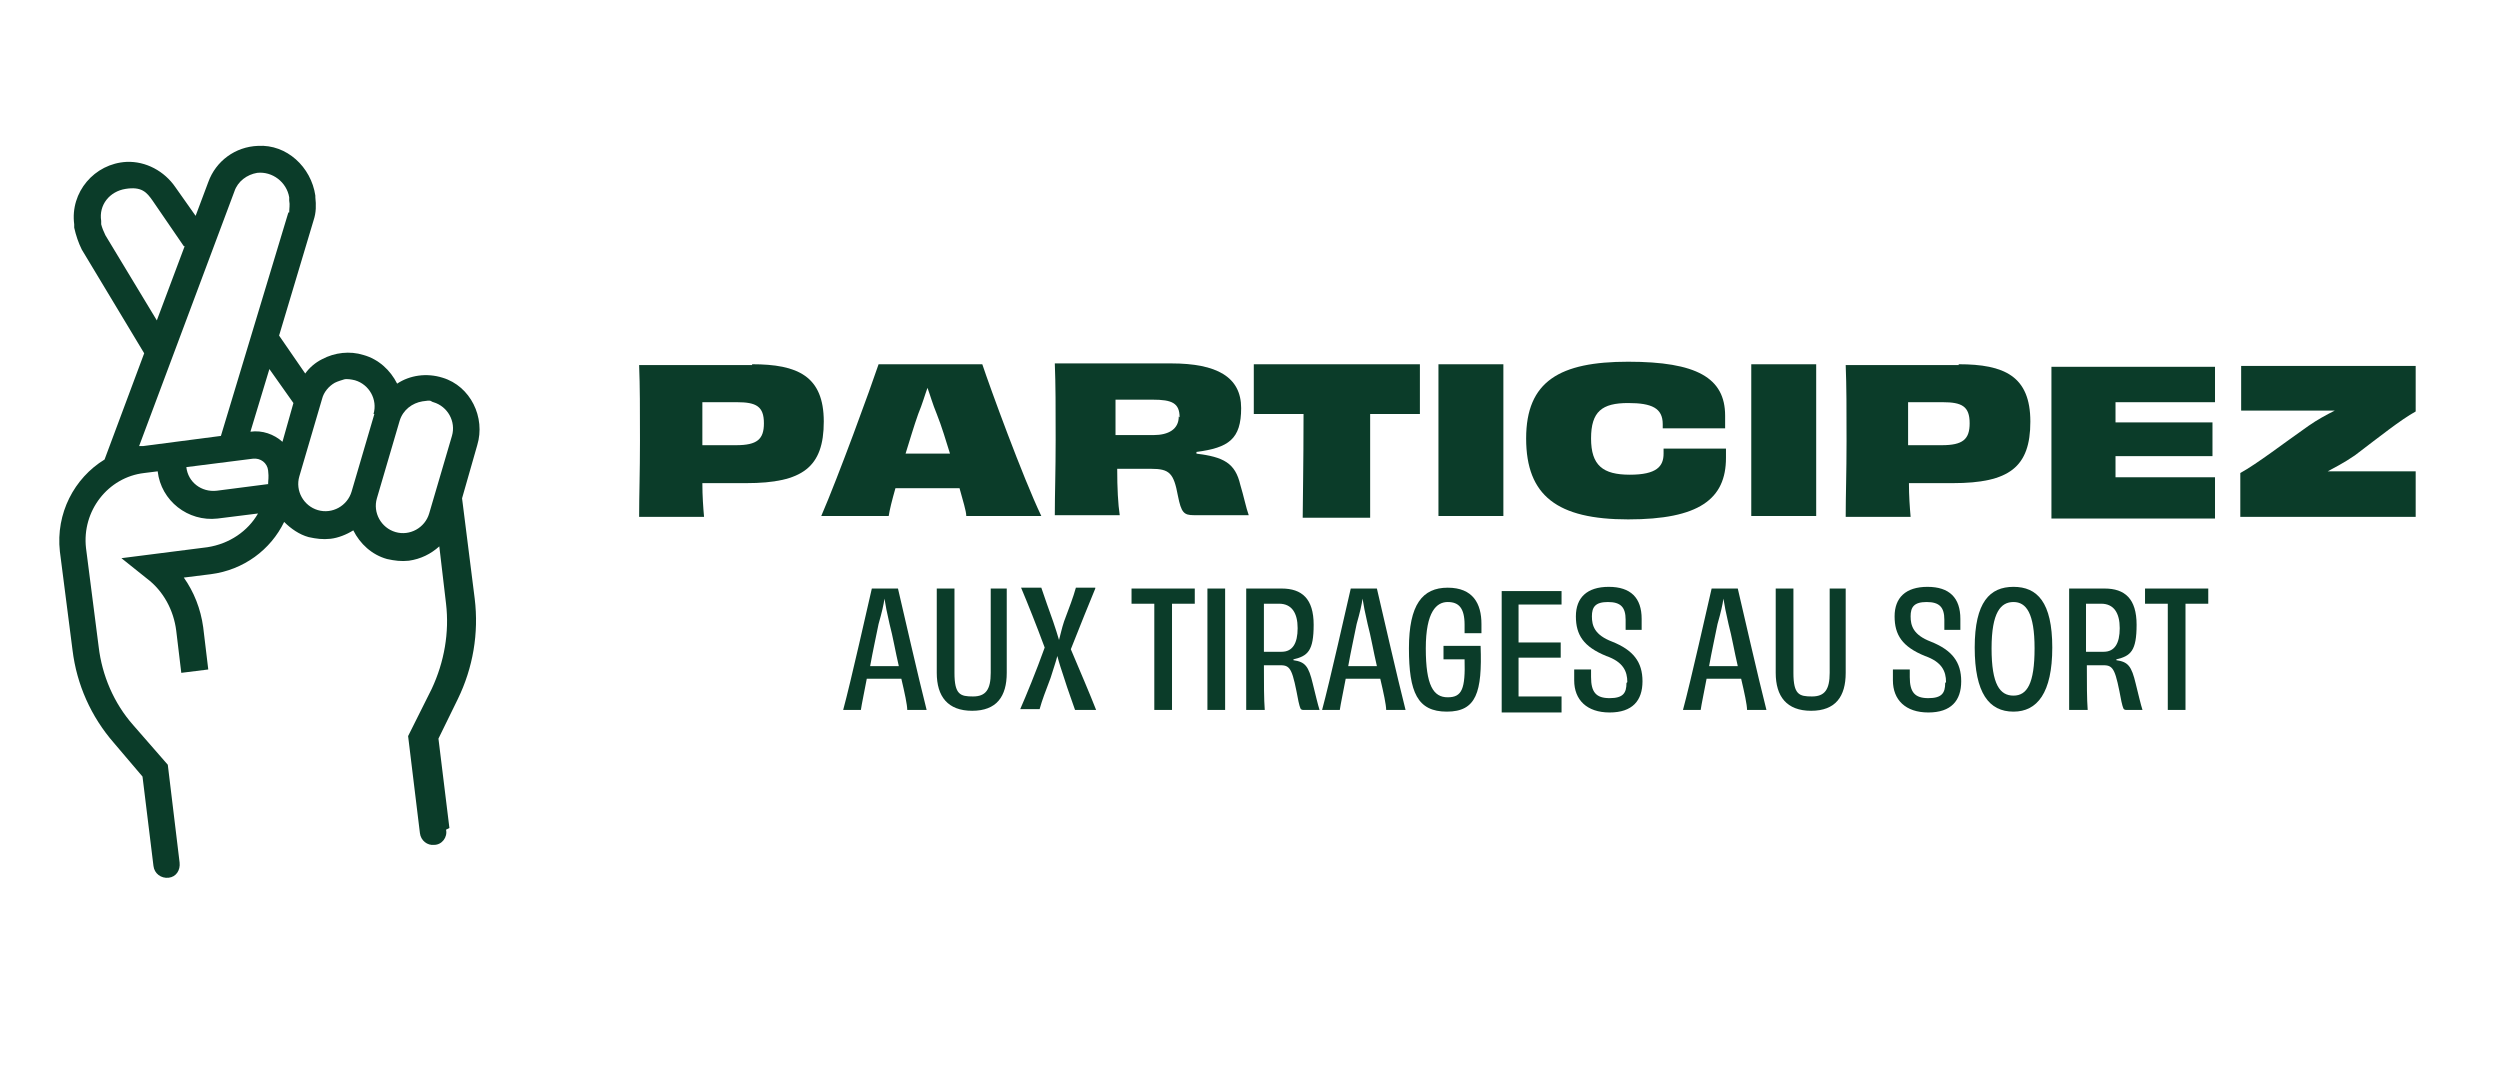 <?xml version="1.0" encoding="UTF-8"?>
<svg id="Calque_1" xmlns="http://www.w3.org/2000/svg" version="1.1" viewBox="0 0 296.5 128.2">
  <!-- Generator: Adobe Illustrator 30.0.0, SVG Export Plug-In . SVG Version: 2.1.1 Build 123)  -->
  <defs>
    <style>
      .st0 {
        fill: #0b3c29;
      }
    </style>
  </defs>
  <g>
    <path class="st0" d="M89.2,43.2c5.4,0,8.5,1.4,8.5,6.8s-2.5,7.3-9.2,7.3-3.2,0-5.2,0c0,1.5.1,2.9.2,4h-7.7c0-2.6.1-5.2.1-9s0-6.5-.1-9h13.4ZM90.6,50.2c0-2-.9-2.5-3.2-2.5s-2.8,0-4.1,0c0,1.8,0,3.5,0,5.1.9,0,2.4,0,4,0,2.5,0,3.3-.7,3.3-2.6Z"/>
    <path class="st0" d="M114.6,61.2c0-.6-.4-1.8-.8-3.3h-7.6c-.4,1.4-.7,2.6-.8,3.3h-8c2-4.6,5.9-15.3,6.8-18h12.3c.9,2.7,4.8,13.4,7,18h-8.8ZM112.7,53.9c-.5-1.6-1-3.3-1.6-4.8-.5-1.2-.8-2.3-1.1-3.1-.3.8-.6,1.9-1.1,3.1-.5,1.4-1,3.1-1.5,4.7,1,0,1.9,0,2.6,0h2.7Z"/>
    <path class="st0" d="M141.9,53.8c3.2.4,4.6,1.1,5.2,3.7.4,1.3.7,2.8,1,3.6h-6.5c-1.2,0-1.5-.3-1.9-2.3-.5-2.7-1-3.2-3.2-3.2h-4c0,2.3.1,4.2.3,5.5h-7.7c0-2.6.1-5.1.1-9s0-6.4-.1-9h13.8c5.4,0,8.3,1.6,8.3,5.3s-1.5,4.7-5.3,5.2h0ZM139.9,49.5c0-1.7-.9-2.1-3.2-2.1s-3,0-4.4,0c0,1.4,0,2.8,0,4.2,1,0,2.7,0,4.5,0s3-.7,3-2.2Z"/>
    <path class="st0" d="M168.4,43.2c0,.7,0,1.8,0,2.9s0,2.2,0,3c-2,0-4,0-5.9,0,0,5.7,0,11,0,12.3-1.1,0-2.8,0-4,0s-2.9,0-4,0c0-1.3.1-6.6.1-12.3-1.8,0-3.8,0-5.9,0,0-.8,0-2,0-3s0-2.1,0-2.9h19.5Z"/>
    <path class="st0" d="M170.6,61.2c0-2.7,0-5.2,0-9s0-6.3,0-9h7.7c0,2.6,0,5.1,0,9s0,6.3,0,9h-7.7Z"/>
    <path class="st0" d="M197.2,50.3c0-1.9-1.3-2.5-4.1-2.5-3.1,0-4.4,1-4.4,4.2s1.4,4.3,4.6,4.3,4-1,4-2.5v-.6c1.1,0,2.5,0,3.7,0s2.5,0,3.7,0c0,.4,0,.7,0,1.1,0,4.9-3.2,7.3-11.6,7.3s-12.1-2.8-12.1-9.6,4-9.1,12.1-9.1,11.5,1.9,11.5,6.4,0,1,0,1.5c-1.2,0-2.4,0-3.7,0s-2.5,0-3.7,0v-.4Z"/>
    <path class="st0" d="M207.7,61.2c0-2.7,0-5.2,0-9s0-6.3,0-9h7.7c0,2.6,0,5.1,0,9s0,6.3,0,9h-7.7Z"/>
    <path class="st0" d="M232.3,43.2c5.4,0,8.5,1.4,8.5,6.8s-2.5,7.3-9.2,7.3-3.2,0-5.2,0c0,1.5.1,2.9.2,4h-7.7c0-2.6.1-5.2.1-9s0-6.5-.1-9h13.4ZM233.6,50.2c0-2-.9-2.5-3.2-2.5s-2.8,0-4.1,0c0,1.8,0,3.5,0,5.1.9,0,2.4,0,4,0,2.5,0,3.3-.7,3.3-2.6Z"/>
    <path class="st0" d="M262.7,43.2c0,.5,0,1.4,0,2.2s0,1.8,0,2.3c-3.7,0-8.6,0-11.8,0v2.4c3.7,0,8.6,0,11.5,0,0,.9,0,3,0,4-2.9,0-7.8,0-11.5,0v2.5c3.2,0,8.4,0,11.8,0,0,.6,0,1.6,0,2.5s0,1.7,0,2.4h-19.4c0-2.4,0-5.2,0-9s0-6.6,0-9h19.4Z"/>
    <path class="st0" d="M275.7,55.9c1.5,0,3,0,4.4,0,3.1,0,4.8,0,6.4,0,0,.8,0,2.1,0,2.8s0,1.6,0,2.6h-20.8c0-.9,0-1.7,0-2.5s0-2.2,0-2.7c2-1.1,5.1-3.5,8.1-5.6,1-.7,2.1-1.3,3.1-1.8h0c-1.4,0-2.8,0-4.4,0-3.5,0-5.1,0-6.7,0,0-.8,0-2,0-2.7s0-1.7,0-2.6h20.7c0,.9,0,1.6,0,2.4s0,2.3,0,3c-1.8,1-4.3,3-7.2,5.2-1.3.9-2.5,1.5-3.6,2.1h0Z"/>
    <path class="st0" d="M107.6,84.2c0-.6-.3-2-.7-3.7h-4.1c-.3,1.6-.6,3-.7,3.7h-2.1c.9-3.3,3-12.7,3.4-14.4h3.1c.4,1.7,2.5,10.9,3.4,14.4h-2.3ZM104.9,71c-.1.7-.3,1.6-.7,3-.3,1.5-.7,3.3-1,5,.6,0,1.2,0,1.7,0s1.1,0,1.7,0c-.4-1.7-.7-3.5-1.1-5-.3-1.3-.5-2.3-.6-3h0Z"/>
    <path class="st0" d="M119.4,69.8c0,1.3,0,2.6,0,4.5s0,3.6,0,5.5c0,2.8-1.2,4.5-4.1,4.5s-4.2-1.7-4.2-4.5,0-4.1,0-5.5,0-3.2,0-4.5h2.1c0,2,0,7.4,0,10s.7,2.8,2.2,2.8,2.1-.8,2.1-2.8,0-8,0-10h2.1Z"/>
    <path class="st0" d="M129.9,69.8c-.7,1.7-1.8,4.4-2.9,7.2,1.1,2.6,2.3,5.4,3,7.2h-2.5c-.4-1.2-.8-2.2-1.3-3.8-.3-.9-.6-1.8-.8-2.6h0c-.2.8-.5,1.6-.8,2.6-.6,1.6-1,2.6-1.3,3.7h-2.3c.7-1.6,1.9-4.5,2.9-7.3-1-2.7-2-5.2-2.8-7.1h2.4c.4,1.2.9,2.6,1.4,4,.3.9.5,1.5.7,2.2h0c.2-.7.3-1.3.6-2.2.6-1.6,1.1-2.9,1.4-4h2.3Z"/>
    <path class="st0" d="M141.7,69.8c0,.2,0,.6,0,.9s0,.7,0,.9c-.9,0-1.9,0-2.7,0,0,4.9,0,11.4,0,12.6-.3,0-.7,0-1.1,0s-.7,0-1,0c0-1.2,0-7.7,0-12.6-.8,0-1.8,0-2.7,0,0-.2,0-.6,0-.9s0-.7,0-.9h7.4Z"/>
    <path class="st0" d="M143.2,84.2c0-1.8,0-4.1,0-7.2s0-5.4,0-7.2h2.1c0,1.8,0,4.1,0,7.2s0,5.3,0,7.2h-2.1Z"/>
    <path class="st0" d="M153.4,78.3c1.4.2,1.8.7,2.3,2.8.3,1.2.6,2.5.8,3.1h-1.9c-.4,0-.4-.2-.6-1-.7-3.7-.9-4.3-2.1-4.3s-1.1,0-2,0c0,2.2,0,4,.1,5.3h-2.2c0-2.1,0-4.1,0-7.2s0-5.1,0-7.2h4.2c2.4,0,3.8,1.2,3.8,4.3s-.7,3.7-2.4,4.1h0ZM152,77.3c1.3,0,1.9-1,1.9-2.8s-.7-2.9-2.2-2.9-1.2,0-1.8,0c0,1.9,0,3.9,0,5.7.4,0,1.2,0,2.1,0Z"/>
    <path class="st0" d="M164.4,84.2c0-.6-.3-2-.7-3.7h-4.1c-.3,1.6-.6,3-.7,3.7h-2.1c.9-3.3,3-12.7,3.4-14.4h3.1c.4,1.7,2.5,10.9,3.4,14.4h-2.3ZM161.6,71c-.1.7-.3,1.6-.7,3-.3,1.5-.7,3.3-1,5,.6,0,1.2,0,1.7,0s1.1,0,1.7,0c-.4-1.7-.7-3.5-1.1-5-.3-1.3-.5-2.3-.6-3h0Z"/>
    <path class="st0" d="M171.3,76.6c.7,0,1.4,0,1.9,0s1.6,0,2.4,0c.2,5.5-.5,7.8-4,7.8s-4.5-2.3-4.5-7.5c0-5.2,1.6-7.2,4.6-7.2s4,1.9,4,4.3,0,.7,0,1.1c-.2,0-.6,0-1,0s-.7,0-1,0c0-.3,0-.7,0-1,0-2-.7-2.7-2-2.7s-2.6,1.1-2.6,5.5.9,5.8,2.6,5.8,2.1-1,2-4.5c-.8,0-1.8,0-2.5,0v-1.6Z"/>
    <path class="st0" d="M185.2,69.8c0,.2,0,.6,0,.9s0,.7,0,1c-1.9,0-3.7,0-5.1,0v4.5c1.8,0,3.5,0,5,0v1.8c-1.5,0-3.2,0-5,0v4.6c1.5,0,3.3,0,5.1,0,0,.2,0,.7,0,1s0,.7,0,.9h-7.1c0-1.7,0-4.1,0-7.2s0-5.6,0-7.2h7.1Z"/>
    <path class="st0" d="M193,80.9c0-1.3-.5-2.4-2.5-3.1-2.7-1.1-3.6-2.5-3.6-4.7s1.3-3.5,3.9-3.5,3.9,1.3,3.9,3.8,0,.8,0,1.3c-.2,0-.6,0-.9,0s-.7,0-1,0c0-.4,0-.8,0-1.2,0-1.5-.6-2.1-2.1-2.1s-1.9.6-1.9,1.7.3,2.2,2.4,3c2.5,1,3.6,2.4,3.6,4.7s-1.2,3.7-3.9,3.7-4.2-1.5-4.2-3.8,0-.9,0-1.3c.2,0,.6,0,.9,0s.8,0,1.1,0c0,.3,0,.7,0,.9,0,1.8.6,2.5,2.2,2.5s2-.6,2-1.8Z"/>
    <path class="st0" d="M207.2,84.2c0-.6-.3-2-.7-3.7h-4.1c-.3,1.6-.6,3-.7,3.7h-2.1c.9-3.3,3-12.7,3.4-14.4h3.1c.4,1.7,2.5,10.9,3.4,14.4h-2.3ZM204.4,71c-.1.7-.3,1.6-.7,3-.3,1.5-.7,3.3-1,5,.6,0,1.2,0,1.7,0s1.1,0,1.7,0c-.4-1.7-.7-3.5-1.1-5-.3-1.3-.5-2.3-.6-3h0Z"/>
    <path class="st0" d="M218.9,69.8c0,1.3,0,2.6,0,4.5s0,3.6,0,5.5c0,2.8-1.2,4.5-4.1,4.5s-4.2-1.7-4.2-4.5,0-4.1,0-5.5,0-3.2,0-4.5h2.1c0,2,0,7.4,0,10s.7,2.8,2.2,2.8,2.1-.8,2.1-2.8,0-8,0-10h2.1Z"/>
    <path class="st0" d="M230.8,80.9c0-1.3-.5-2.4-2.5-3.1-2.7-1.1-3.6-2.5-3.6-4.7s1.3-3.5,3.9-3.5,3.9,1.3,3.9,3.8,0,.8,0,1.3c-.2,0-.6,0-.9,0s-.7,0-1,0c0-.4,0-.8,0-1.2,0-1.5-.6-2.1-2.1-2.1s-1.9.6-1.9,1.7.3,2.2,2.4,3c2.5,1,3.6,2.4,3.6,4.7s-1.2,3.7-3.9,3.7-4.2-1.5-4.2-3.8,0-.9,0-1.3c.2,0,.6,0,.9,0s.8,0,1.1,0c0,.3,0,.7,0,.9,0,1.8.6,2.5,2.2,2.5s2-.6,2-1.8Z"/>
    <path class="st0" d="M238.8,84.4c-2.9,0-4.6-2.2-4.6-7.6s1.8-7.2,4.6-7.2,4.6,1.8,4.6,7.2-1.8,7.6-4.6,7.6ZM241.3,76.9c0-4.2-1-5.5-2.5-5.5s-2.6,1.2-2.6,5.5,1,5.6,2.6,5.6,2.5-1.4,2.5-5.6Z"/>
    <path class="st0" d="M251,78.3c1.4.2,1.8.7,2.3,2.8.3,1.2.6,2.5.8,3.1h-1.9c-.4,0-.4-.2-.6-1-.7-3.7-.9-4.3-2.1-4.3s-1.1,0-2,0c0,2.2,0,4,.1,5.3h-2.2c0-2.1,0-4.1,0-7.2s0-5.1,0-7.2h4.2c2.4,0,3.8,1.2,3.8,4.3s-.7,3.7-2.4,4.1h0ZM249.5,77.3c1.3,0,1.9-1,1.9-2.8s-.7-2.9-2.2-2.9-1.2,0-1.8,0c0,1.9,0,3.9,0,5.7.4,0,1.2,0,2.1,0Z"/>
    <path class="st0" d="M261.9,69.8c0,.2,0,.6,0,.9s0,.7,0,.9c-.9,0-1.9,0-2.7,0,0,4.9,0,11.4,0,12.6-.3,0-.7,0-1.1,0s-.7,0-1,0c0-1.2,0-7.7,0-12.6-.8,0-1.8,0-2.7,0,0-.2,0-.6,0-.9s0-.7,0-.9h7.4Z"/>
  </g>
  <path class="st0" d="M21.9,29.2l-3.3,8.8-6.1-10.1c-.2-.4-.4-.9-.5-1.3v-.4c-.3-1.9,1-3.5,2.9-3.8s2.5.4,3.2,1.4l3.7,5.4ZM34.2,25.2l-8,26.5-9.2,1.2c-.2,0-.3,0-.5,0l11.3-30.2c.4-1.2,1.5-2,2.7-2.2,1.8-.2,3.5,1.1,3.8,2.9v.4c.1.5,0,.9,0,1.4ZM31.9,57.4l-6.2.8c-1.8.2-3.4-1-3.6-2.8l7.9-1c.9-.1,1.7.5,1.8,1.4s0,1.1,0,1.6ZM31.9,43.7l2.9,4.1-1.3,4.6c-1-.9-2.4-1.4-3.8-1.2h0s2.3-7.6,2.3-7.6ZM44.4,49.1l-2.7,9.2c-.5,1.7-2.3,2.7-4,2.2h0c-1.7-.5-2.7-2.3-2.2-4l2.7-9.2c.2-.8.8-1.5,1.5-1.9.4-.2.8-.3,1.1-.4s.9,0,1.3.1c1.7.5,2.7,2.3,2.2,4ZM53.6,51.7l-2.7,9.2c-.5,1.7-2.3,2.7-4,2.2-1.7-.5-2.7-2.3-2.2-4l2.7-9.2c.4-1.3,1.5-2.1,2.7-2.3s.9,0,1.3.1c1.7.5,2.7,2.3,2.2,4ZM53.3,98.2l-1.3-10.6,2.3-4.7c1.8-3.7,2.5-7.8,2-11.9l-1.5-11.9,1.8-6.3c1-3.3-.8-7-4.1-8-1.9-.6-3.9-.3-5.4.7-.8-1.6-2.2-2.9-4-3.4-1.6-.5-3.4-.3-4.9.5-.8.4-1.5,1-2,1.7l-3.1-4.5,4.1-13.7c.3-.9.3-1.8.2-2.7v-.2c-.5-3.4-3.4-6.1-6.8-5.9-2.7.1-5,1.8-5.9,4.3l-1.5,4-2.4-3.4c-1.3-1.9-3.5-3.1-5.8-3-3.8.2-6.7,3.6-6.2,7.4v.4c.2.9.5,1.8.9,2.6l7.4,12.3-4.7,12.6c-3.6,2.2-5.8,6.4-5.3,10.9l1.5,11.7c.5,4.1,2.2,7.9,4.9,11l3.4,4,1.3,10.6c.1.9.9,1.5,1.8,1.4h0c.9-.1,1.4-.9,1.3-1.8l-1.4-11.6-4.1-4.7c-2.3-2.6-3.7-5.9-4.1-9.3h0s-1.5-11.7-1.5-11.7c-.5-4.4,2.6-8.4,6.9-8.9l1.6-.2c.4,3.5,3.6,6,7.1,5.6l4.8-.6c-1.2,2.1-3.4,3.6-6,4l-10.2,1.3,3,2.4c2,1.5,3.2,3.8,3.5,6.2l.6,5,3.2-.4-.6-5c-.3-2.2-1.1-4.2-2.3-5.9l3.2-.4c3.9-.5,7.1-2.9,8.7-6.2.8.8,1.8,1.5,2.9,1.8h0c.9.2,1.7.3,2.6.2s1.9-.5,2.7-1c.8,1.6,2.2,2.9,4,3.4.9.2,1.7.3,2.6.2,1.4-.2,2.6-.8,3.6-1.7l.8,6.8c.4,3.4-.2,6.9-1.7,10.1l-2.8,5.6,1.4,11.5c.1.9.9,1.5,1.7,1.4h0c.9,0,1.6-.9,1.4-1.8Z"/>
</svg>
